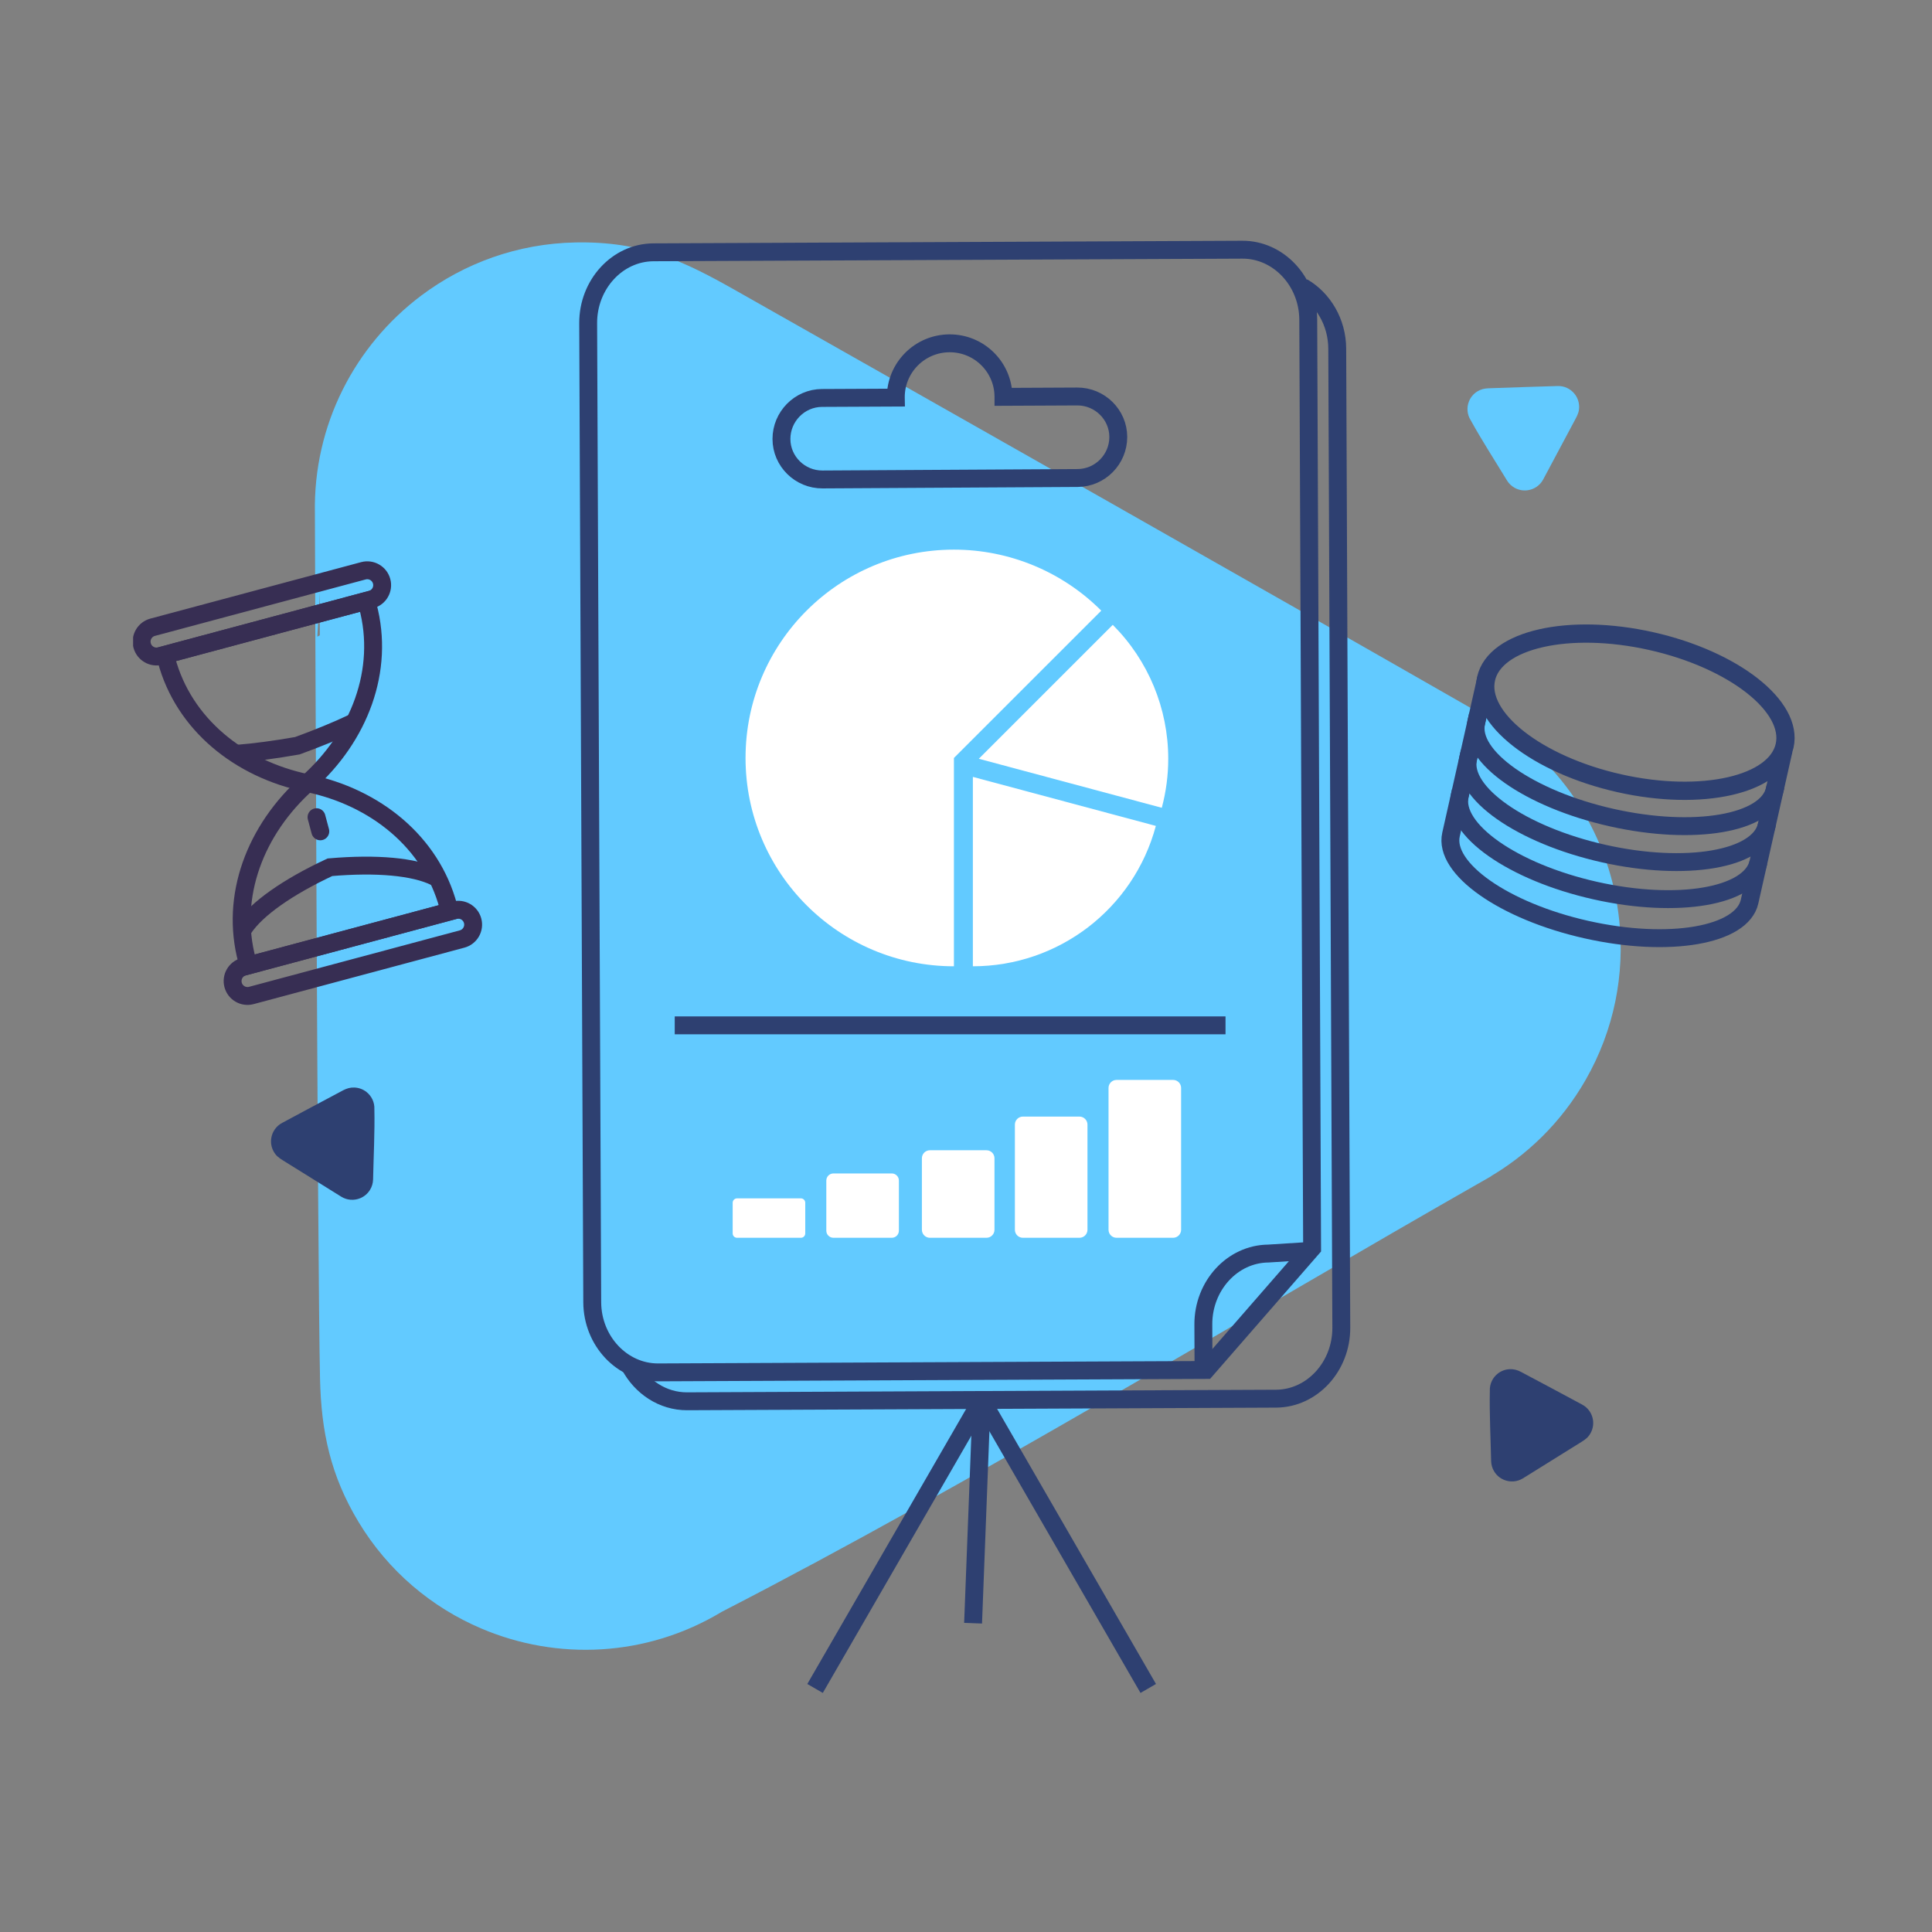 <svg width="900" height="900" viewBox="0 0 900 900" fill="none" xmlns="http://www.w3.org/2000/svg">
<rect x="0" y="0" width="900" height="900" fill="#808080" stroke="none"/>
<g clip-path="url(#clip0_5182_2530)">
<path d="M1053.74 -84.098H-142.078V964.573H1053.74V-84.098Z" stroke="#FEFEFE" stroke-width="2.362"/>
<path d="M691.811 547.15L691.787 547.113C709.935 536.727 725.63 521.556 736.791 502.108C749.986 479.1 754.795 453.598 752.244 429.069C748.335 391.459 727.034 356.214 691.714 335.98C575.43 269.41 458.768 203.415 341.99 137.275C317.53 123.421 298.754 114.436 268.086 115.023C241.571 115.542 217.202 124.55 197.477 139.362C167.255 162.058 147.957 198.449 148.779 239.127C148.774 239.124 149.991 590.547 151.163 642.217C151.704 666.598 156.009 686.727 168.829 707.957C182.485 730.562 202.412 747.073 224.986 756.684C259.612 771.457 300.622 769.936 335.299 748.98C452.594 688.592 575.072 613.674 691.811 547.15Z" fill="#62CAFF" stroke="#62CAFF" stroke-width="4.167"/>
<path fill-rule="evenodd" clip-rule="evenodd" d="M304.337 117.536L578.722 116.321C595.49 116.245 609.355 130.923 609.432 148.945L611.229 581.434L561.795 638.18L306.596 639.31C289.858 639.384 275.995 624.745 275.888 606.683L273.993 150.592C273.916 132.521 287.546 117.655 304.337 117.536ZM442.238 159.927C456.088 159.83 467.375 170.96 467.452 184.788L467.451 184.865L501.822 184.702C512.279 184.652 520.929 193.112 520.94 203.552C520.95 213.992 512.49 222.597 502.033 222.671L383.147 223.35C372.692 223.41 364.039 214.942 364.029 204.501C364.018 194.06 372.478 185.431 382.936 185.382L417.305 185.22L417.303 185.14C417.226 171.312 428.39 160.025 442.238 159.927Z" stroke="#2E4071" stroke-width="8.334"/>
<path d="M606.839 133.73C616.348 139.266 622.883 150.051 622.936 162.408L624.83 618.502C624.908 636.55 611.278 651.441 594.486 651.558L320.1 652.773C308.715 652.824 298.66 646.067 293.359 636.058" stroke="#2E4071" stroke-width="8.334"/>
<path d="M560.647 637.526L560.561 617.006C560.484 598.935 574.114 584.069 590.905 583.95L609.994 582.734" stroke="#2E4071" stroke-width="8.334"/>
<path d="M373.091 558.246H343.337C342.217 558.246 341.309 559.154 341.309 560.274V574.579C341.309 575.699 342.217 576.607 343.337 576.607H373.091C374.211 576.607 375.119 575.699 375.119 574.579V560.274C375.119 559.154 374.211 558.246 373.091 558.246Z" fill="white"/>
<path d="M415.428 546.637H388.242C386.413 546.637 384.93 548.119 384.93 549.948V573.297C384.93 575.126 386.413 576.608 388.242 576.608H415.428C417.257 576.608 418.74 575.126 418.74 573.297V549.948C418.74 548.119 417.257 546.637 415.428 546.637Z" fill="white"/>
<path d="M459.531 535.832H433.19C431.127 535.832 429.455 537.504 429.455 539.566V572.875C429.455 574.937 431.127 576.609 433.19 576.609H459.531C461.593 576.609 463.266 574.937 463.266 572.875V539.566C463.266 537.504 461.593 535.832 459.531 535.832Z" fill="white"/>
<path d="M502.849 520.148H476.508C474.446 520.148 472.773 521.82 472.773 523.882V572.875C472.773 574.937 474.446 576.609 476.508 576.609H502.849C504.912 576.609 506.584 574.937 506.584 572.875V523.882C506.584 521.82 504.912 520.148 502.849 520.148Z" fill="white"/>
<path d="M546.472 503.07H520.131C518.069 503.07 516.396 504.742 516.396 506.804V572.874C516.396 574.936 518.069 576.608 520.131 576.608H546.472C548.535 576.608 550.207 574.936 550.207 572.874V506.804C550.207 504.742 548.535 503.07 546.472 503.07Z" fill="white"/>
<path fill-rule="evenodd" clip-rule="evenodd" d="M444.375 353.087V450.133C390.762 450.133 347.301 406.684 347.301 353.087C347.301 299.489 390.762 256.039 444.375 256.039C470.12 256.039 494.811 266.264 513.016 284.463L444.375 353.087Z" fill="white"/>
<path fill-rule="evenodd" clip-rule="evenodd" d="M453.199 361.906L538.441 384.74C528.104 423.311 493.141 450.131 453.199 450.131V361.906Z" fill="white"/>
<path fill-rule="evenodd" clip-rule="evenodd" d="M455.963 353.463L518.365 291.078C534.914 307.624 544.212 330.064 544.212 353.463C544.212 361.173 543.201 368.85 541.205 376.296L455.963 353.463Z" fill="white"/>
<path d="M314.32 477.648H570.897" stroke="#2E4071" stroke-width="8.334"/>
<path d="M457.291 652.168L379.688 786.546" stroke="#2E4071" stroke-width="8.334"/>
<path d="M457.291 652.168L534.896 786.546" stroke="#2E4071" stroke-width="8.334"/>
<path d="M457.293 652.168L453.299 756.149" stroke="#2E4071" stroke-width="8.334"/>
<path d="M173.799 549.435H173.796C173.757 551.104 173.289 552.783 172.348 554.306C171.235 556.108 169.628 557.415 167.808 558.17C165.019 559.327 161.734 559.174 158.969 557.466C149.869 551.839 140.796 546.165 131.707 540.488C129.804 539.298 128.459 538.323 127.333 536.148C126.36 534.268 126.065 532.215 126.354 530.267C126.798 527.283 128.617 524.543 131.505 523.053C131.505 523.053 156.224 509.763 159.897 507.879C161.63 506.989 163.206 506.526 165.185 506.617C167.292 506.715 169.209 507.485 170.743 508.703C173.098 510.571 174.552 513.507 174.401 516.737C174.625 527.266 174.027 538.712 173.799 549.435Z" fill="#2E4071"/>
<path d="M702.012 223.82L702.016 223.818C702.883 225.244 704.128 226.463 705.704 227.312C707.57 228.316 709.616 228.645 711.569 228.389C714.563 227.997 717.332 226.222 718.872 223.361C723.939 213.94 728.958 204.49 733.989 195.031C735.043 193.049 735.721 191.532 735.608 189.085C735.51 186.971 734.739 185.046 733.514 183.503C731.638 181.141 728.691 179.678 725.445 179.831C725.446 179.83 697.391 180.677 693.268 180.882C691.323 180.977 689.725 181.363 688.057 182.432C686.281 183.569 685.006 185.194 684.287 187.017C683.181 189.811 683.391 193.08 685.138 195.802C690.209 205.033 696.453 214.646 702.012 223.82Z" fill="#62CAFF"/>
<path fill-rule="evenodd" clip-rule="evenodd" d="M143.191 364.809C175.012 371.364 200.837 392.378 208.832 422.208C209.048 423.013 209.247 423.82 209.434 424.628L115.74 449.726C115.498 448.933 115.267 448.135 115.052 447.329C107.057 417.5 118.911 386.391 143.191 364.809Z" stroke="#372E53" stroke-width="8.334" stroke-linecap="round"/>
<path fill-rule="evenodd" clip-rule="evenodd" d="M143.193 364.807C167.473 343.224 179.327 312.116 171.332 282.286C171.116 281.481 170.886 280.683 170.643 279.891L76.949 304.989C77.136 305.796 77.335 306.603 77.551 307.408C85.546 337.237 111.371 358.253 143.193 364.807Z" stroke="#372E53" stroke-width="8.334" stroke-linecap="round"/>
<path d="M113.459 432.486C119.503 423.374 133.955 413.231 153.695 403.998C175.408 402.127 192.996 403.687 202.788 408.557" stroke="#372E53" stroke-width="8.334" stroke-linecap="round"/>
<path d="M110.699 351.101C118.562 350.487 127.986 349.235 138.52 347.393C148.366 343.796 157.004 340.24 164.045 336.898" stroke="#372E53" stroke-width="8.334" stroke-linecap="round"/>
<path d="M149.213 387.269L147.445 380.676" stroke="#372E53" stroke-width="8.334" stroke-linecap="round"/>
<path d="M830.878 349.494L826.758 367.808C823.195 383.655 789.171 389.504 750.766 380.87C712.361 372.237 684.117 352.392 687.68 336.545L692.271 316.133" stroke="#2E4071" stroke-width="8.334"/>
<path d="M754.364 364.87C792.77 373.503 827.237 365.68 831.349 347.396C835.462 329.112 807.661 307.292 769.256 298.659C730.851 290.026 696.383 297.849 692.271 316.133C688.159 334.417 715.959 356.237 754.364 364.87Z" stroke="#2E4071" stroke-width="6.795"/>
<path d="M827.113 366.237L822.994 384.55C819.429 400.397 785.406 406.245 747 397.613C708.595 388.979 680.351 369.134 683.915 353.286L688.505 332.875" stroke="#2E4071" stroke-width="8.334"/>
<path d="M823.234 383.491L819.114 401.804C815.55 417.651 781.527 423.499 743.122 414.867C704.716 406.233 676.472 386.388 680.036 370.54L684.626 350.129" stroke="#2E4071" stroke-width="8.334"/>
<path d="M819.141 401.675L815.022 419.989C811.458 435.836 777.435 441.683 739.03 433.051C700.624 424.418 672.379 404.572 675.944 388.725L680.535 368.312" stroke="#2E4071" stroke-width="8.334"/>
<path d="M754.366 364.87C792.772 373.503 827.239 365.68 831.351 347.396C835.464 329.112 807.663 307.292 769.258 298.659C730.853 290.026 696.385 297.849 692.273 316.133C688.161 334.417 715.961 356.237 754.366 364.87Z" stroke="#2E4071" stroke-width="8.5"/>
<path d="M172.879 279.294L74.709 305.592C71.008 306.583 67.204 304.387 66.212 300.688C65.221 296.988 67.417 293.185 71.118 292.193L169.288 265.896C172.989 264.905 176.793 267.1 177.785 270.8C178.776 274.5 176.58 278.303 172.879 279.294Z" stroke="#372E53" stroke-width="8.334"/>
<path d="M211.672 424.029L113.502 450.326C109.801 451.317 107.605 455.12 108.596 458.82C109.588 462.52 113.392 464.716 117.093 463.724L215.263 437.427C218.964 436.436 221.16 432.633 220.169 428.933C219.177 425.233 215.373 423.037 211.672 424.029Z" stroke="#372E53" stroke-width="8.334"/>
<path d="M694.626 680.634H694.629C694.668 682.303 695.136 683.982 696.077 685.506C697.19 687.307 698.797 688.615 700.617 689.369C703.406 690.526 706.692 690.373 709.456 688.665C718.556 683.039 727.629 677.364 736.718 671.687C738.621 670.497 739.966 669.522 741.092 667.347C742.065 665.467 742.36 663.414 742.071 661.466C741.627 658.482 739.808 655.742 736.92 654.253C736.92 654.253 712.201 640.963 708.528 639.078C706.795 638.188 705.219 637.725 703.24 637.816C701.133 637.915 699.216 638.684 697.682 639.903C695.327 641.77 693.873 644.706 694.024 647.936C693.8 658.466 694.398 669.911 694.626 680.634Z" fill="#2E4071"/>
</g>
<defs>
<clipPath id="clip0_5182_2530">
<rect width="777" height="696" fill="white" transform="translate(62 102)"/>
</clipPath>
</defs>
</svg>
